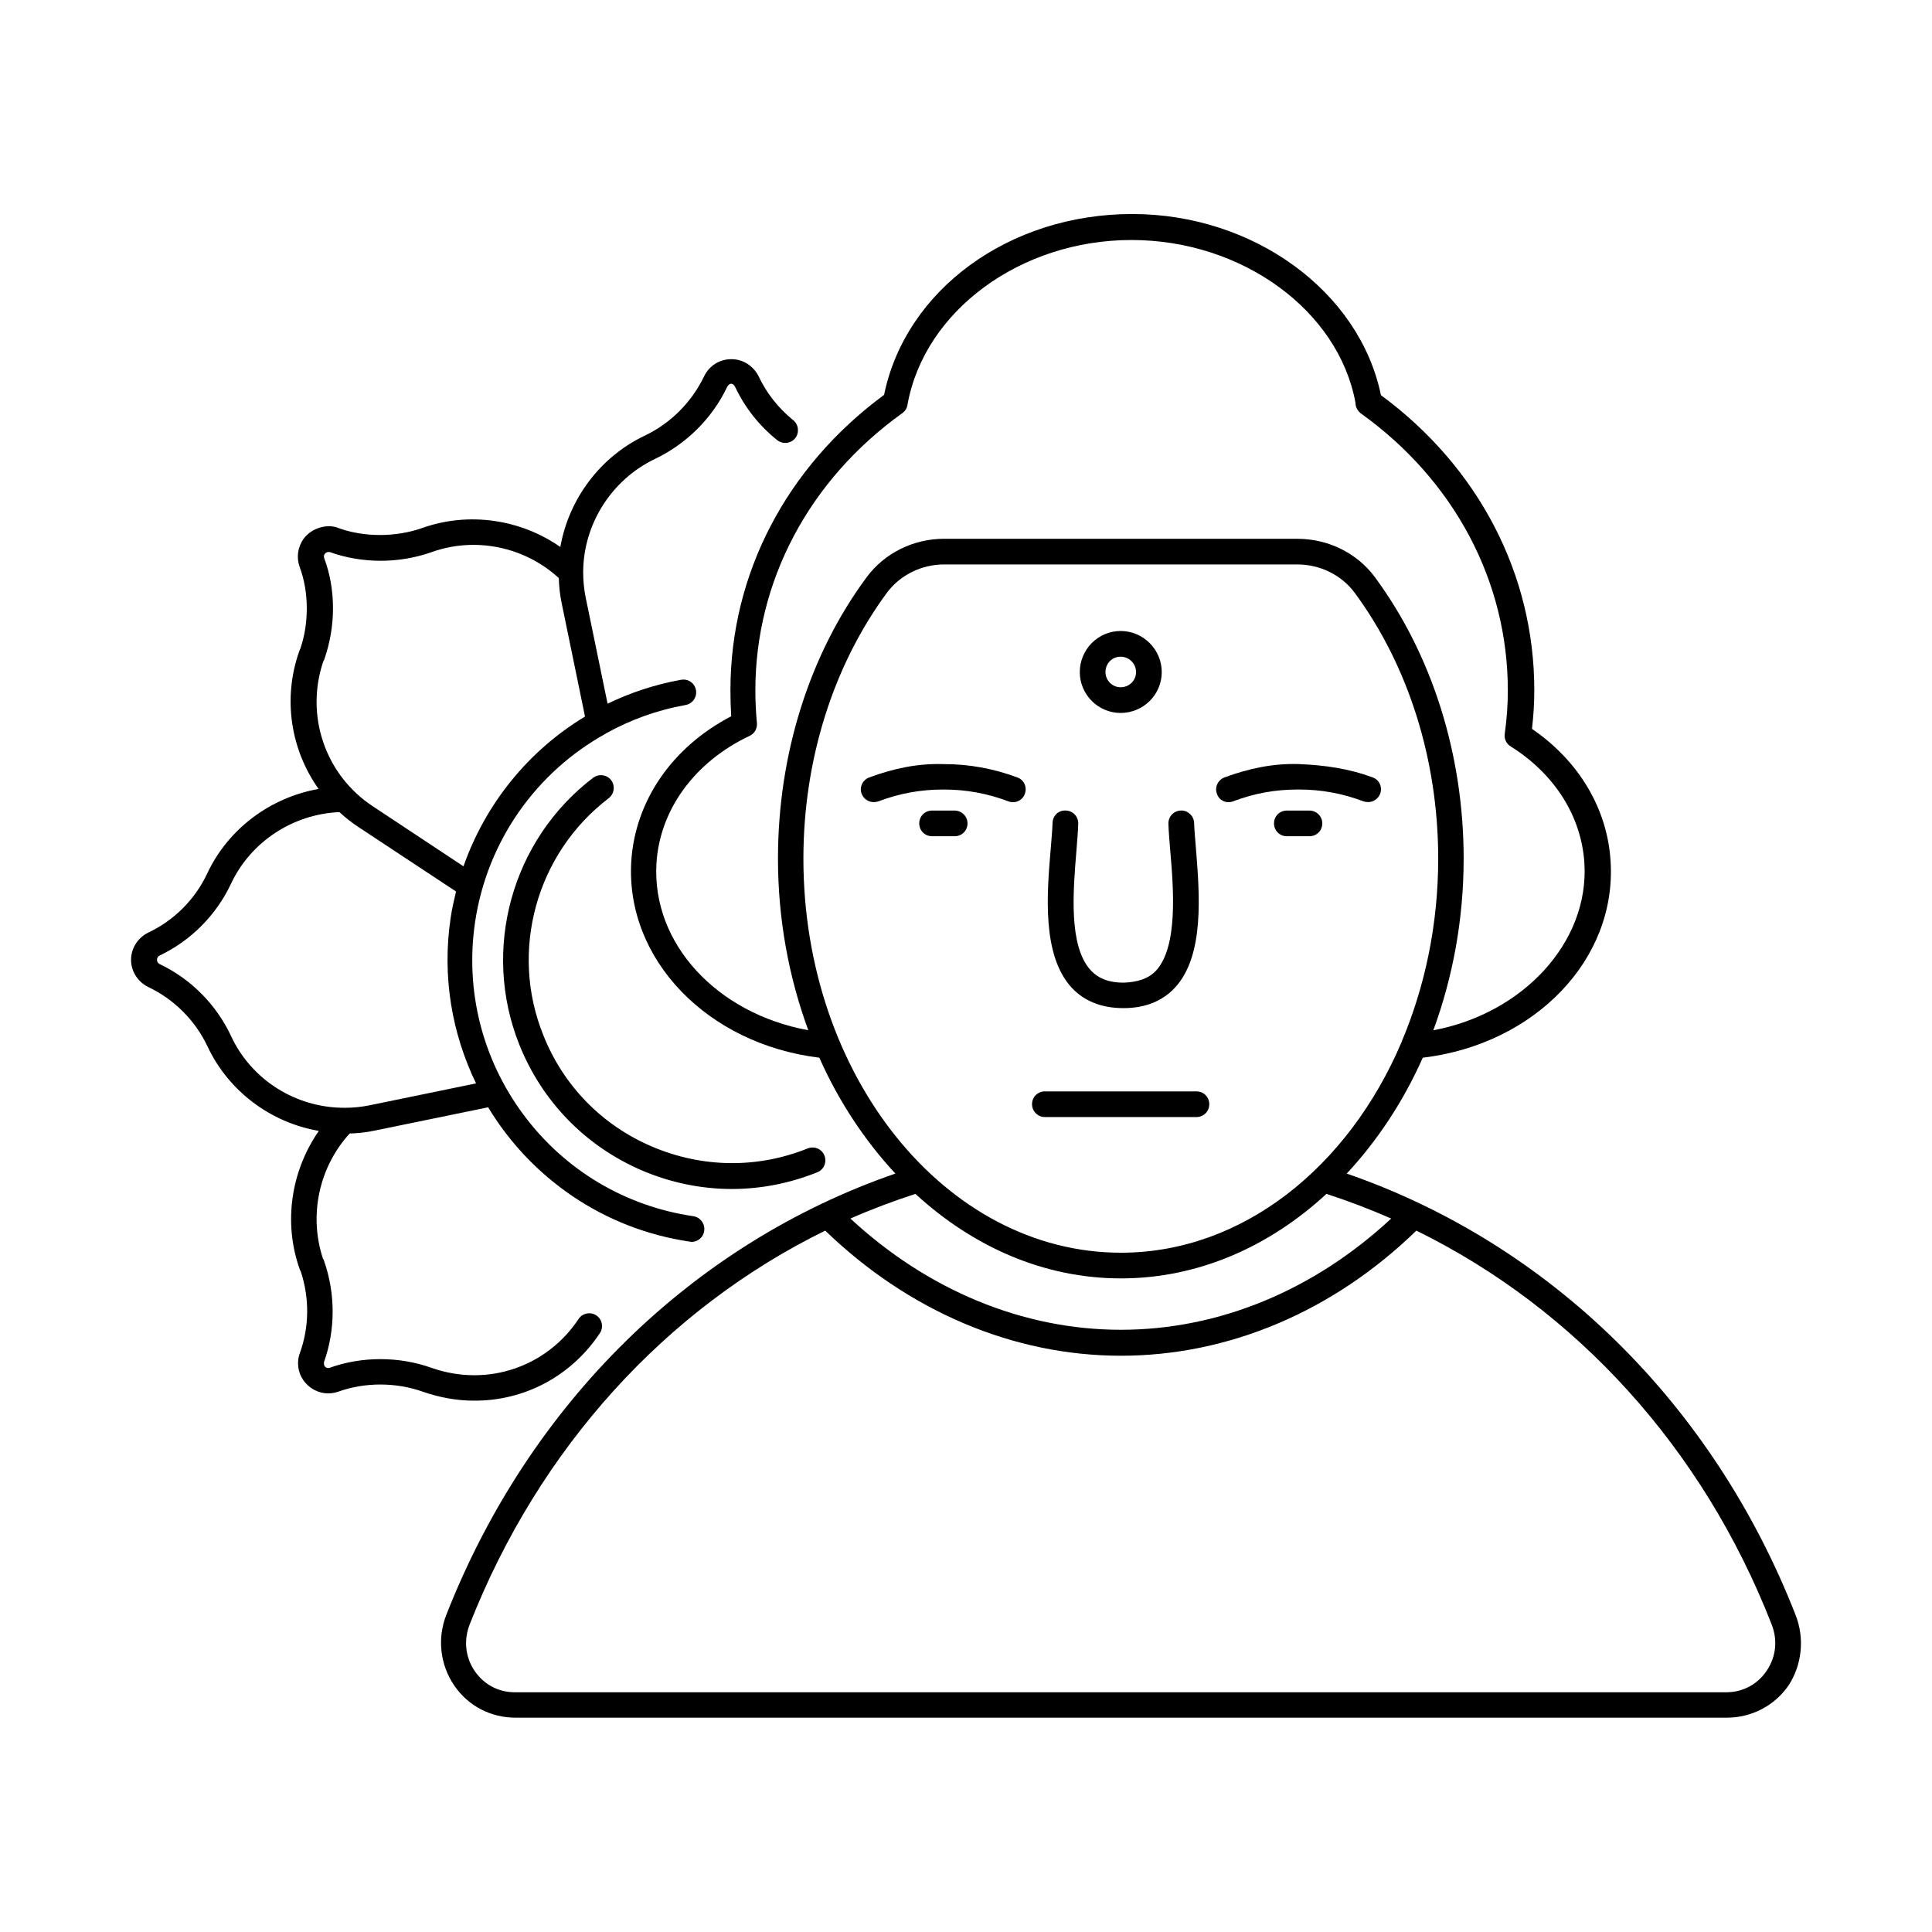 <?xml version="1.0" encoding="UTF-8"?>
<!-- Uploaded to: SVG Repo, www.svgrepo.com, Generator: SVG Repo Mixer Tools -->
<svg fill="#000000" width="800px" height="800px" version="1.1" viewBox="144 144 512 512" xmlns="http://www.w3.org/2000/svg">
 <g>
  <path d="m302.98 497.29c1.02-1.566 0.613-3.676-0.953-4.699-1.566-1.02-3.676-0.613-4.699 0.953-8.238 12.461-23.898 18.246-39.012 12.938-8.578-3.062-18.449-3.062-26.961 0-0.477 0.137-0.816 0-1.02-0.137-0.34-0.203-0.543-0.543-0.477-1.363 3.062-8.578 3.062-18.18 0-26.891-0.066-0.203-0.137-0.41-0.273-0.543-3.812-11.508-1.02-24.305 7.082-33.156 2.109-0.066 4.289-0.273 6.535-0.75l30.16-6.195c11.234 18.586 30.363 32.203 53.445 35.605 0.137 0 0.34 0.066 0.477 0.066 1.633 0 3.133-1.227 3.336-2.926 0.273-1.84-1.02-3.609-2.859-3.879-18.109-2.656-34.176-12.254-45.07-26.961-10.895-14.707-15.453-32.816-12.801-50.926 3.199-21.582 16.273-39.828 34.586-49.973 0 0 0.066 0 0.066-0.066 6.469-3.609 13.547-6.195 21.172-7.559 1.84-0.34 3.062-2.109 2.723-3.949s-2.043-3.062-3.949-2.723c-6.875 1.227-13.414 3.402-19.473 6.332l-5.785-28.051c-0.477-2.316-0.68-4.629-0.68-6.738 0-12.73 7.488-24.578 19.062-30.094 8.238-3.949 15.047-10.621 19.062-18.996 0.41-0.887 1.43-1.496 2.18 0 2.586 5.445 6.332 10.211 11.098 14.023 1.43 1.156 3.609 0.953 4.766-0.477s0.953-3.609-0.477-4.766c-3.949-3.199-7.082-7.148-9.258-11.777-1.43-2.723-4.152-4.426-7.148-4.426-3.133 0-5.856 1.703-7.215 4.492-3.336 6.945-8.918 12.527-15.797 15.797-11.848 5.652-20.086 16.816-22.332 29.48-10.555-7.352-24.238-9.395-36.559-5.039-7.148 2.519-15.453 2.449-22.125 0.066-2.926-1.293-7.215-0.137-9.395 2.859-1.496 2.18-1.906 4.832-1.02 7.352 1.293 3.473 1.906 7.215 1.906 11.031 0 3.676-0.543 7.285-1.703 10.688-0.137 0.203-0.203 0.41-0.273 0.613-4.492 12.664-2.246 26.211 5.106 36.559-12.73 2.246-23.898 10.484-29.48 22.332-3.199 6.879-8.781 12.531-15.793 15.797-2.723 1.43-4.426 4.152-4.426 7.148 0 2.996 1.703 5.785 4.562 7.215 6.875 3.269 12.461 8.852 15.727 15.797 5.582 11.848 16.75 20.152 29.48 22.332-7.352 10.555-9.465 24.238-5.106 36.559 0.066 0.203 0.137 0.41 0.273 0.543 2.383 7.148 2.316 14.844-0.203 21.785-0.34 0.887-0.477 1.77-0.477 2.723 0 2.586 1.293 4.969 3.402 6.469 2.109 1.496 4.766 1.906 7.285 1.02 7.012-2.519 15.184-2.519 22.332 0 4.492 1.566 9.055 2.383 13.48 2.383 13.543 0.141 26.004-6.598 33.492-17.898zm-73.324-177.97c0.137-0.203 0.203-0.41 0.273-0.543 1.496-4.289 2.316-8.852 2.316-13.547 0-4.629-0.75-9.121-2.316-13.277-0.137-0.477-0.137-0.816 0.137-1.16 0.203-0.273 0.613-0.613 1.363-0.477 8.578 3.062 18.312 3.062 26.961 0 11.574-4.152 24.645-1.43 33.699 6.875 0.066 2.109 0.273 4.356 0.75 6.606l6.195 30.094c-14.91 8.988-26.348 23.012-32.203 39.691l-23.965-15.863c-12.668-8.305-18.043-24.031-13.211-38.398zm-24.441 99.195c-3.949-8.375-10.688-15.113-18.859-18.996-0.68-0.34-0.75-0.887-0.75-1.156 0-0.273 0.066-0.75 0.613-1.09 8.305-3.949 15.047-10.688 18.996-19.062 5.242-11.164 16.406-18.449 28.73-18.996 1.633 1.496 3.336 2.859 5.242 4.086l25.668 16.953c-0.543 2.316-1.09 4.629-1.43 7.012-2.316 15.523 0.34 30.637 6.738 43.844l-28.117 5.785c-2.316 0.477-4.562 0.68-6.606 0.68-13 0.074-24.848-7.414-30.227-19.059z"/>
  <path d="m305.3 355.54c1.496-1.156 1.77-3.269 0.68-4.766-1.156-1.496-3.269-1.77-4.766-0.68-21.648 16.477-29.684 45.613-19.539 70.875 6.059 15.047 17.566 26.824 32.477 33.223 7.691 3.269 15.727 4.902 23.828 4.902 7.625 0 15.32-1.496 22.602-4.426 1.77-0.68 2.586-2.656 1.906-4.426-0.68-1.77-2.656-2.586-4.426-1.906-13.344 5.379-27.98 5.176-41.258-0.477-13.277-5.652-23.488-16.137-28.801-29.48-9.051-22.328-1.902-48.199 17.297-62.84z"/>
  <path d="m619.84 571.97c-21.922-56.031-65.086-98.312-118.94-116.96 8.102-8.715 14.977-19.062 20.152-30.707 29.684-3.539 51.402-26.008 49.77-52.016-0.816-13.891-8.375-26.621-20.832-35.129 0.41-3.473 0.613-6.875 0.613-10.281 0-30.707-14.773-59.094-40.645-78.16-5.652-27.438-33.699-48-65.902-48-32.613 0-60.047 20.086-65.766 47.93-25.871 19.062-40.715 47.453-40.715 78.227 0 2.316 0.066 4.629 0.203 6.945-15.66 8.168-25.461 22.398-26.484 38.465-1.566 25.938 20.152 48.406 49.836 52.016 5.176 11.641 12.051 21.992 20.152 30.707-53.785 18.586-97.016 60.867-119.01 116.96-2.449 6.262-1.633 13.207 2.109 18.723 3.746 5.445 9.668 8.512 16.273 8.512h321.01c6.535 0 12.664-3.199 16.34-8.578 3.539-5.441 4.289-12.453 1.836-18.652zm-262.93-200.43c0-26.145 7.898-51.199 22.195-70.535 3.473-4.629 9.121-7.422 15.113-7.422l93.613 0.004c5.992 0 11.641 2.793 15.113 7.422 14.297 19.336 22.195 44.391 22.195 70.535 0 17.496-3.539 33.973-9.668 48.477 0 0.066-0.066 0.137-0.066 0.203-14.094 33.09-42.145 55.758-74.348 55.758-46.43-0.004-84.148-46.844-84.148-104.44zm84.148 111.25c20.426 0 39.285-8.375 54.465-22.398 5.856 1.906 11.574 4.086 17.156 6.535-20.426 18.996-45.613 29.48-71.621 29.48-26.008 0-51.199-10.484-71.691-29.48 5.582-2.449 11.371-4.629 17.227-6.535 15.184 13.957 33.973 22.398 54.465 22.398zm-123.09-110.02c0.887-14.23 10.145-26.891 24.715-33.77 1.293-0.613 2.043-1.973 1.906-3.402-0.273-2.859-0.41-5.785-0.41-8.645 0-28.934 14.23-55.758 38.941-73.461 0.75-0.543 1.227-1.293 1.363-2.18 4.426-24.918 29.957-43.707 59.367-43.707s54.941 18.789 59.367 43.164c0 1.09 0.543 2.109 1.43 2.793 24.781 17.77 38.941 44.527 38.941 73.395 0 3.879-0.273 7.625-0.816 11.508-0.203 1.293 0.41 2.656 1.566 3.336 11.641 7.285 18.789 18.586 19.539 30.977 1.293 20.902-16.273 39.828-40.031 44.254 5.106-13.891 8.035-29.277 8.035-45.48 0-27.574-8.375-54.059-23.488-74.551-4.699-6.398-12.391-10.211-20.562-10.211l-93.613-0.008c-8.168 0-15.863 3.812-20.562 10.211-15.184 20.492-23.488 46.977-23.488 74.551 0 16.203 2.926 31.59 8.035 45.48-24.238-4.426-41.531-23.012-40.234-44.254zm294.18 214.05c-2.449 3.609-6.332 5.652-10.688 5.652h-321.01c-4.356 0-8.168-2.043-10.621-5.582-2.519-3.676-2.996-8.168-1.363-12.391 18.383-46.773 52.016-83.672 94.227-104.37 22.059 21.309 49.77 33.156 78.363 33.156s56.305-11.777 78.293-33.156c42.277 20.766 75.91 57.598 94.156 104.37 1.641 4.152 1.164 8.645-1.355 12.32z"/>
  <path d="m441.66 411.16h0.137c5.652 0 10.211-1.84 13.547-5.379 7.965-8.578 6.535-25.055 5.582-37.035-0.203-2.519-0.41-4.766-0.477-6.672s-1.77-3.402-3.539-3.269c-1.906 0.066-3.336 1.633-3.269 3.539 0.066 2.043 0.273 4.426 0.477 7.012 0.887 10.145 2.109 25.461-3.746 31.863-2.043 2.18-4.902 3.062-8.645 3.199-3.812 0-6.672-1.09-8.715-3.336-5.856-6.398-4.629-20.969-3.746-31.66 0.203-2.656 0.41-5.039 0.477-7.082 0.066-1.906-1.363-3.473-3.269-3.539-1.973-0.137-3.473 1.363-3.539 3.269-0.066 1.973-0.273 4.289-0.477 6.809-1.02 11.914-2.383 28.188 5.516 36.832 3.273 3.543 7.902 5.449 13.688 5.449z"/>
  <path d="m440.98 332.94c5.992 0 10.895-4.832 10.895-10.824 0-5.992-4.902-10.895-10.895-10.895s-10.824 4.902-10.824 10.895c0 5.922 4.832 10.824 10.824 10.824zm0-14.91c2.246 0 4.086 1.84 4.086 4.086 0 2.246-1.84 4.016-4.086 4.016s-4.016-1.84-4.016-4.016c0-2.316 1.77-4.086 4.016-4.086z"/>
  <path d="m470.8 356.36c5.582-2.109 11.164-3.133 17.09-3.133h0.273c5.922 0 11.574 1.02 17.156 3.133 0.41 0.137 0.816 0.203 1.227 0.203 1.363 0 2.656-0.816 3.199-2.18 0.68-1.77-0.203-3.746-1.973-4.356-6.398-2.383-12.867-3.269-19.609-3.539-6.809-0.203-13.207 1.156-19.676 3.539-1.77 0.68-2.656 2.656-1.973 4.356 0.539 1.77 2.516 2.656 4.285 1.977z"/>
  <path d="m491.02 358.81h-5.992c-1.906 0-3.402 1.496-3.402 3.402s1.496 3.402 3.402 3.402h5.992c1.906 0 3.402-1.496 3.402-3.402 0.004-1.906-1.562-3.402-3.402-3.402z"/>
  <path d="m394.07 353.23c5.922 0 11.574 1.02 17.156 3.133 1.77 0.68 3.746-0.203 4.356-1.973 0.68-1.77-0.203-3.746-1.973-4.356-6.398-2.383-12.801-3.539-19.539-3.539h-0.066c-6.875-0.203-13.207 1.156-19.676 3.539-1.77 0.68-2.656 2.656-1.973 4.356 0.543 1.363 1.84 2.18 3.199 2.18 0.41 0 0.816-0.066 1.227-0.203 5.582-2.109 11.164-3.133 17.09-3.133 0.062-0.004 0.133-0.004 0.199-0.004z"/>
  <path d="m397 358.81h-5.992c-1.906 0-3.402 1.496-3.402 3.402s1.496 3.402 3.402 3.402h5.992c1.906 0 3.402-1.496 3.402-3.402s-1.566-3.402-3.402-3.402z"/>
  <path d="m420.9 440.03h40.168c1.906 0 3.402-1.496 3.402-3.402s-1.496-3.402-3.402-3.402h-40.168c-1.906 0-3.402 1.496-3.402 3.402 0 1.902 1.566 3.402 3.402 3.402z"/>
 </g>
</svg>